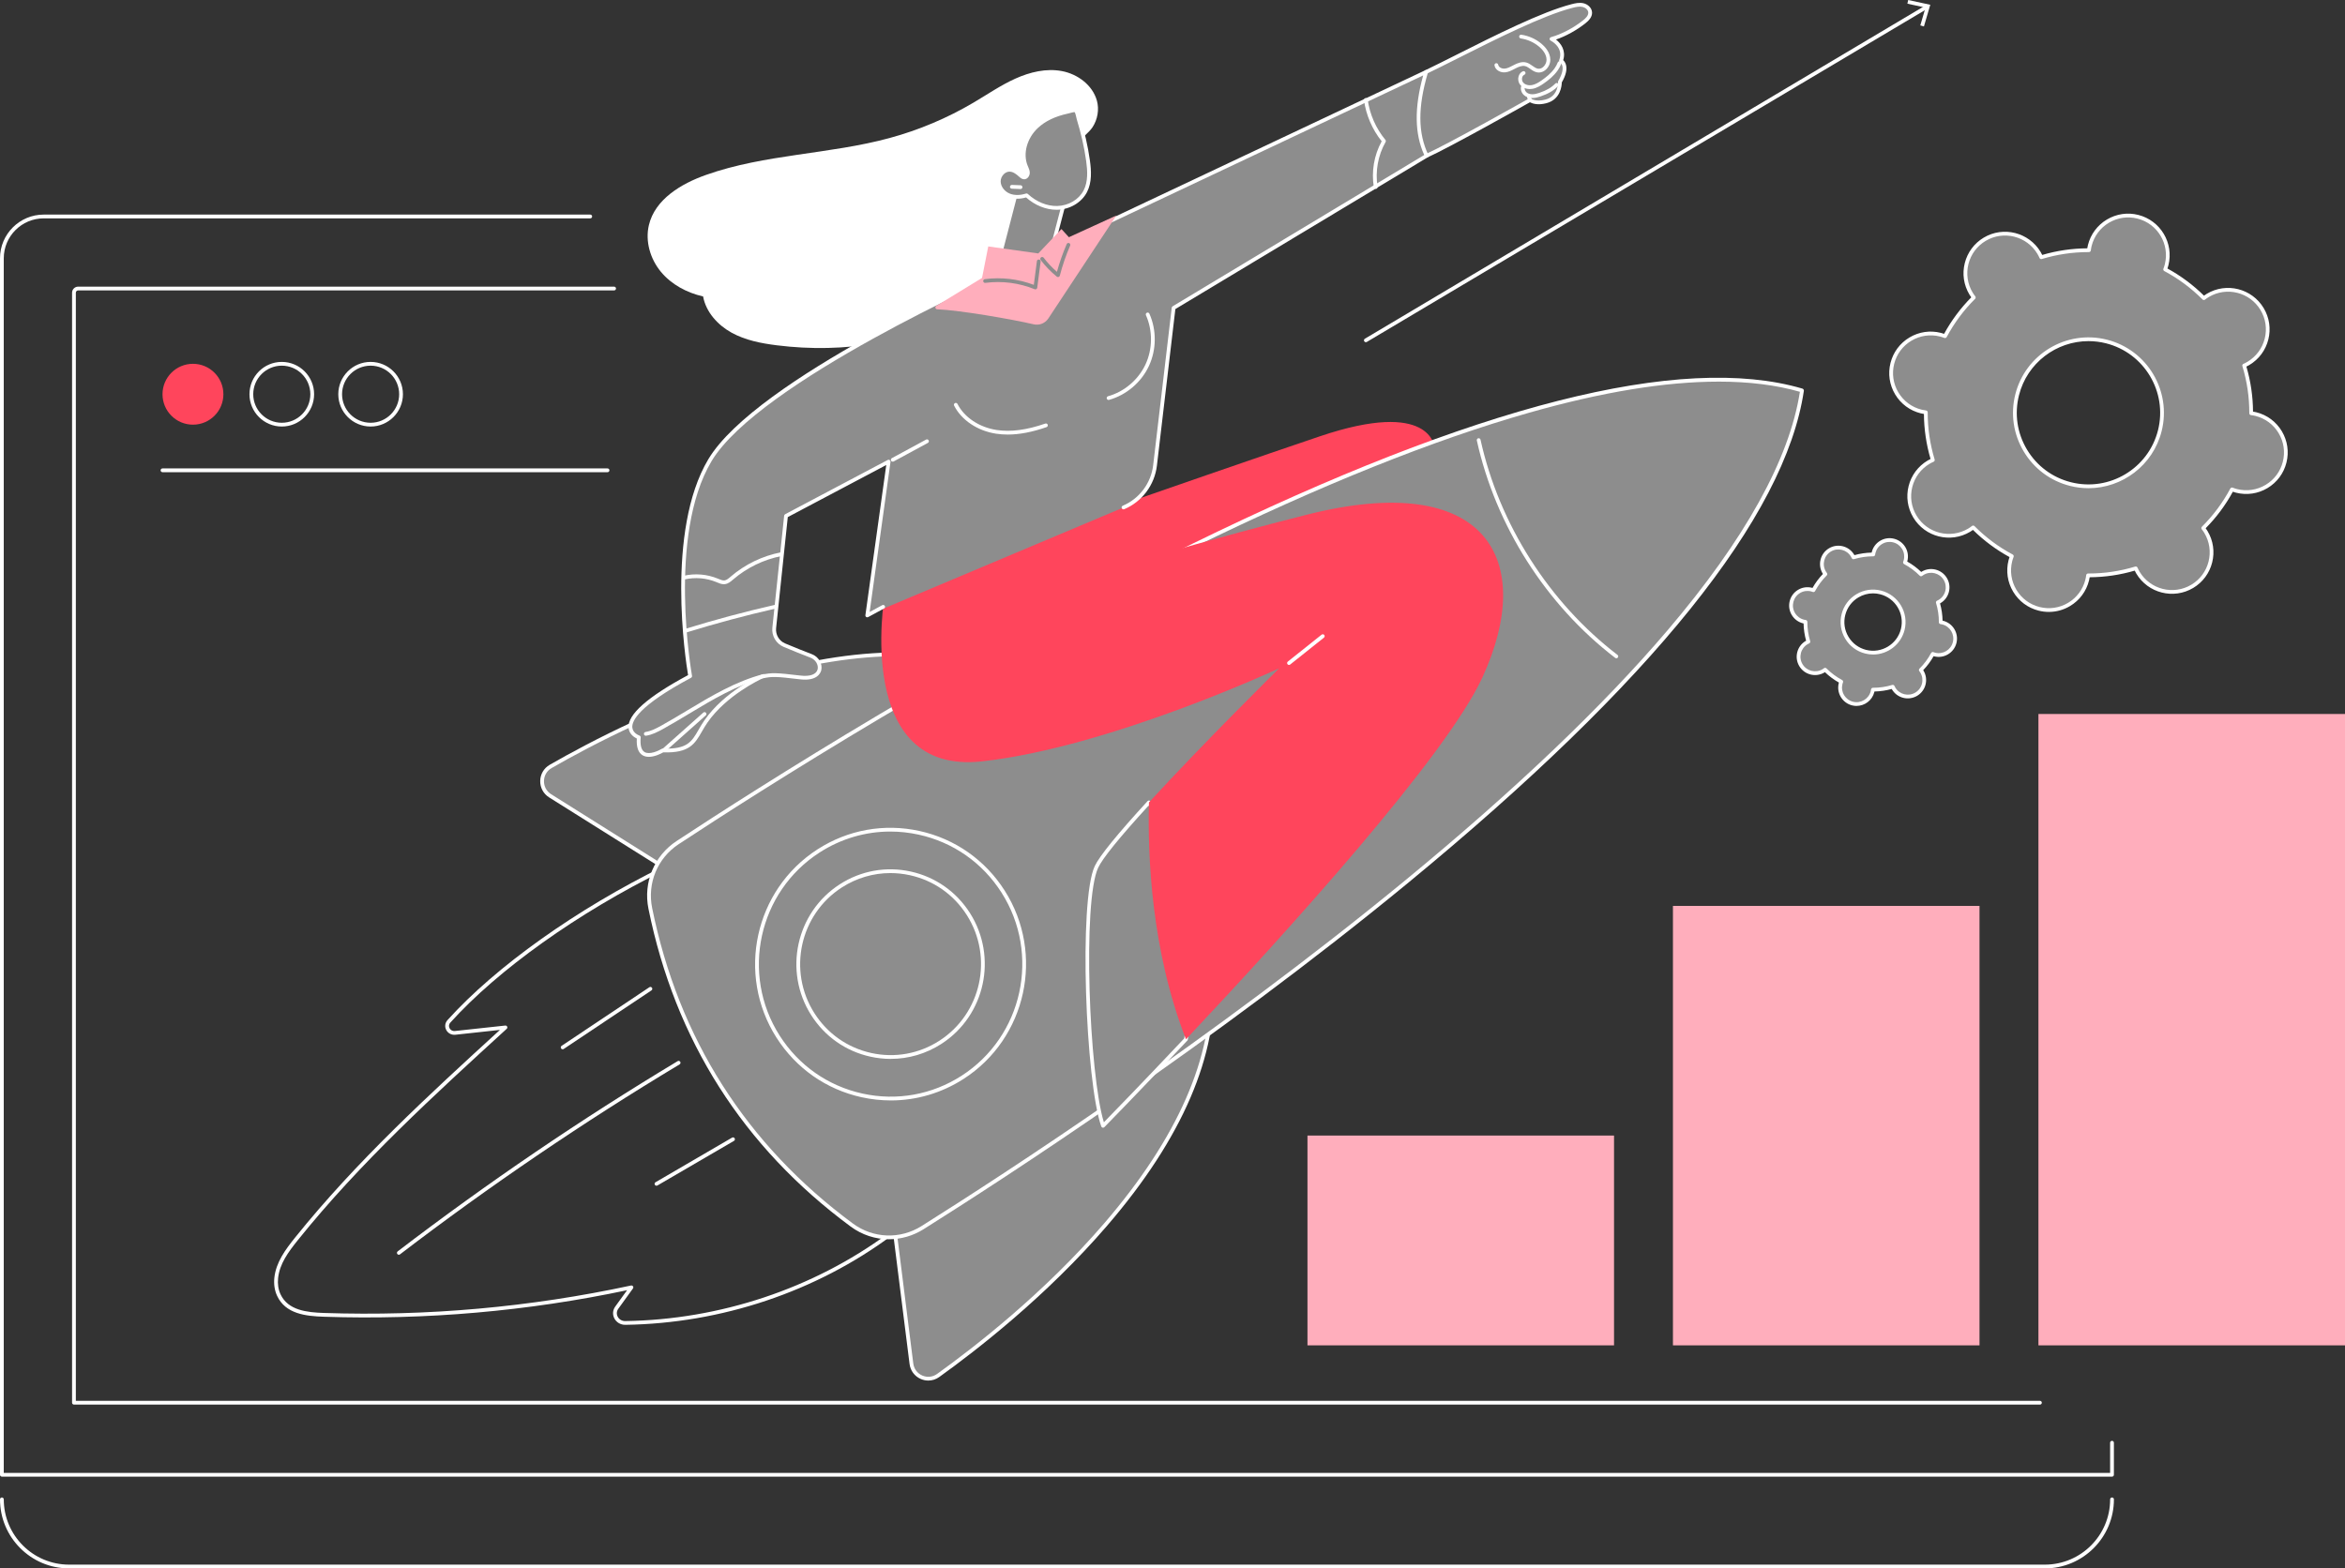 <?xml version="1.0" encoding="UTF-8"?>
<svg xmlns="http://www.w3.org/2000/svg" id="Capa_2" data-name="Capa 2" viewBox="0 0 2735.56 1830">
  <rect x="0" y="0" width="2735.56" height="1830" fill="#333333" stroke="none"/>
  <defs>
    <style>
      .cls-1 {
        fill: #ffaebc;
      }

      .cls-2 {
        fill: #fff;
      }

      .cls-3 {
        fill: #8d8d8d;
      }

      .cls-4 {
        fill: #ff455c;
      }
    </style>
  </defs>
  <g id="Capa_2-2" data-name="Capa 2">
    <g id="Illustration">
      <g id="Boost_in_traffic" data-name="Boost in traffic">
        <g>
          <path class="cls-2" d="M2463.76,1722.94H2.2c-1.21,0-2.2-.98-2.2-2.2V301.37c0-28.11,22.87-50.99,50.99-50.99h637.57c1.21,0,2.2.98,2.2,2.2s-.98,2.2-2.2,2.2H50.99c-25.69,0-46.6,20.9-46.6,46.6v1417.19h2457.17v-35.21c0-1.21.98-2.2,2.2-2.2s2.2.98,2.2,2.2v37.41c0,1.21-.98,2.2-2.2,2.2v-.03Z"></path>
          <path class="cls-2" d="M2379.69,1638.87H86.27c-1.21,0-2.2-.98-2.2-2.2V341.53c0-3.9,3.18-7.08,7.08-7.08h625.24c1.21,0,2.2.98,2.2,2.2s-.98,2.2-2.2,2.2H91.16c-1.48,0-2.69,1.2-2.69,2.69v1292.95h2291.22c1.21,0,2.2.98,2.2,2.2s-.98,2.2-2.2,2.2v-.02Z"></path>
          <path class="cls-2" d="M2385.42,1830H80.54c-44.41,0-80.54-36.13-80.54-80.54,0-1.21.98-2.2,2.2-2.2s2.2.98,2.2,2.2c0,41.99,34.16,76.15,76.15,76.15h2304.88c41.99,0,76.15-34.16,76.15-76.15,0-1.21.98-2.2,2.2-2.2s2.2.98,2.2,2.2c0,44.41-36.13,80.54-80.54,80.54h-.02Z"></path>
          <g>
            <circle class="cls-4" cx="225.09" cy="460" r="35.51"></circle>
            <path class="cls-2" d="M328.72,497.67c-20.79,0-37.7-16.91-37.7-37.7s16.91-37.7,37.7-37.7,37.7,16.91,37.7,37.7-16.91,37.7-37.7,37.7ZM328.72,426.66c-18.37,0-33.31,14.94-33.31,33.31s14.94,33.31,33.31,33.31,33.31-14.94,33.31-33.31-14.94-33.31-33.31-33.31Z"></path>
            <path class="cls-2" d="M432.34,497.67c-20.79,0-37.7-16.91-37.7-37.7s16.91-37.7,37.7-37.7,37.7,16.91,37.7,37.7-16.91,37.7-37.7,37.7ZM432.34,426.66c-18.37,0-33.31,14.94-33.31,33.31s14.94,33.31,33.31,33.31,33.31-14.94,33.31-33.31-14.94-33.31-33.31-33.31Z"></path>
          </g>
          <path class="cls-2" d="M708.72,550.96H189.58c-1.21,0-2.2-.98-2.2-2.2s.98-2.2,2.2-2.2h519.14c1.21,0,2.2.98,2.2,2.2s-.98,2.2-2.2,2.2h0Z"></path>
        </g>
        <g>
          <path class="cls-4" d="M1426.14,744.1l247.06-222.49s-3.48-56.39-133.41-12.56-484.85,167.97-484.85,167.97l24.42,125,346.77-57.92h.01Z"></path>
          <g>
            <g>
              <path class="cls-2" d="M729.23,1545.8c-5.34,0-10.13-2.85-12.54-7.47-2.35-4.51-1.96-9.68,1.03-13.83l13.78-19.08c-115.98,24.51-234.9,34.92-353.58,30.95-21.32-.71-44.88-3.25-54.68-24.42-2.92-6.3-4.01-13.63-3.18-21.21,1.98-17.84,12.59-32.33,24.23-46.82,71-88.4,156.17-166.64,238.91-242.22l-51.98,5.64c-4.51.49-8.7-1.74-10.71-5.68-1.96-3.83-1.37-8.21,1.54-11.43,56.4-62.53,150.8-129.68,252.53-179.62,1.01-.5,2.24-.14,2.84.82l263.36,427.27c.6.97.35,2.24-.56,2.92-88.39,65.56-198.77,102.56-310.78,104.19h-.22.01ZM736.61,1499.89c.73,0,1.43.37,1.84.99.5.76.47,1.75-.06,2.49l-17.11,23.7c-2,2.77-2.26,6.22-.7,9.23,1.67,3.21,5.02,5.18,8.8,5.11,110.42-1.61,219.22-37.86,306.61-102.13l-261.26-423.85c-100.56,49.61-193.7,115.97-249.42,177.74-1.68,1.87-2.02,4.29-.89,6.49.93,1.83,3.09,3.65,6.32,3.31l58.66-6.36c.95-.11,1.84.41,2.24,1.28.39.87.18,1.88-.52,2.52-84.17,76.87-171.21,156.35-243.41,246.25-11.65,14.5-21.44,27.86-23.29,44.55-.75,6.78.21,13.31,2.79,18.88,8.76,18.91,30.84,21.21,50.84,21.88,120.23,4.02,240.7-6.76,358.09-32.04.15-.03.31-.05.46-.05h.01Z"></path>
              <path class="cls-2" d="M656.36,1224.31c-.71,0-1.4-.34-1.83-.98-.67-1.01-.4-2.37.61-3.04l102.38-68.37c1.01-.67,2.37-.4,3.05.61.67,1.01.4,2.37-.61,3.04l-102.38,68.37c-.38.25-.8.37-1.22.37Z"></path>
              <path class="cls-2" d="M465.26,1464.05c-.66,0-1.31-.3-1.75-.86-.74-.96-.55-2.34.41-3.08,104.28-79.72,214.16-154.4,326.6-221.97,1.04-.63,2.39-.29,3.01.75s.29,2.39-.75,3.01c-112.29,67.49-222.04,142.08-326.19,221.7-.4.3-.87.45-1.33.45h0Z"></path>
              <path class="cls-2" d="M765.83,1383.52c-.75,0-1.49-.39-1.9-1.09-.61-1.05-.26-2.39.79-3l89.28-52.05c1.05-.61,2.39-.26,3,.79s.26,2.39-.79,3l-89.28,52.05c-.35.2-.73.3-1.1.3h0Z"></path>
            </g>
            <g>
              <g>
                <g>
                  <path class="cls-3" d="M1038.92,1397.92l24.29,193.24c1.88,14.98,18.97,22.53,31.2,13.77,83.67-59.95,331.47-255.73,319.35-463.87l-374.83,256.86h-.01Z"></path>
                  <path class="cls-2" d="M1082.93,1610.84c-2.97,0-5.97-.61-8.82-1.86-7.21-3.15-12.1-9.71-13.08-17.56l-24.29-193.24c-.1-.81.26-1.62.94-2.08l374.83-256.86c.66-.45,1.5-.51,2.21-.16s1.18,1.05,1.22,1.84c5.23,89.81-36.58,187.06-124.28,289.06-70.71,82.24-153.14,146.02-195.98,176.72-3.82,2.74-8.26,4.14-12.75,4.14h0ZM1041.26,1398.97l24.12,191.91c.79,6.29,4.71,11.55,10.49,14.08,5.71,2.5,12.17,1.82,17.25-1.82,42.68-30.58,124.79-94.11,195.21-176.01,85.65-99.62,127.16-194.49,123.42-282.04l-370.49,253.89h0Z"></path>
                </g>
                <g>
                  <path class="cls-3" d="M805.97,1031.68l-164.25-103.16c-12.73-8-12.38-26.76.65-34.26,89.18-51.29,369.75-195.55,552.54-97.25l-388.94,234.67h0Z"></path>
                  <path class="cls-2" d="M805.97,1033.88c-.41,0-.81-.11-1.17-.34l-164.25-103.16c-6.64-4.17-10.52-11.36-10.36-19.23.15-7.86,4.3-14.88,11.09-18.79,45.66-26.26,137.78-74.81,241.65-104.93,128.83-37.35,234.15-34.77,313.03,7.64.69.37,1.14,1.09,1.16,1.88s-.39,1.53-1.06,1.93l-388.94,234.67c-.35.21-.74.32-1.13.32h-.02ZM1048.04,765.61c-49.27,0-104,8.68-163.9,26.04-103.43,29.98-195.19,78.35-240.68,104.51-5.44,3.13-8.76,8.76-8.88,15.07-.12,6.32,2.98,12.08,8.31,15.43l163.1,102.44,384.46-231.97c-40.58-21.02-88.19-31.53-142.41-31.53h0Z"></path>
                </g>
              </g>
              <g>
                <path class="cls-3" d="M2102.12,455.76l-.14-.22c-332.47-97.61-1124.21,404.33-1311.49,527.61-25.24,16.61-37.91,47.02-31.89,76.74,31.14,153.53,109.48,276.69,235.01,369.47,24.3,17.96,57.07,19.13,82.64,3.04,189.76-119.38,974.65-632.09,1025.87-976.64Z"></path>
                <path class="cls-2" d="M1037.1,1445.97c-15.75,0-31.43-4.98-44.79-14.85-125.4-92.68-204.75-217.43-235.86-370.8-6.24-30.76,6.65-61.78,32.83-79.02,93.23-61.36,338.47-218,601.54-346.77,330.53-161.8,570-222.73,711.77-181.11.51.15.95.48,1.23.92l.14.22c.29.45.4.98.32,1.51-21.84,146.91-177.2,340.08-461.76,574.13-226.5,186.3-470.65,344.62-565.11,404.04-12.45,7.83-26.41,11.72-40.32,11.72h0ZM2004.8,445.28c-62.17,0-136.09,12.11-221.06,36.29-111.63,31.76-243.17,84.55-390.98,156.91-262.85,128.67-507.9,285.18-601.06,346.5-24.68,16.24-36.82,45.48-30.94,74.47,30.88,152.26,109.67,276.12,234.16,368.14,23.7,17.52,55.16,18.68,80.16,2.95,94.39-59.38,338.36-217.58,564.66-403.72,127.25-104.67,230.04-202.68,305.49-291.32,90.25-106.02,142.21-199.66,154.45-278.35-27.69-7.92-59.37-11.88-94.89-11.88h.01Z"></path>
              </g>
              <g>
                <g>
                  <path class="cls-3" d="M1122.94,1257.01c-72.53,46.67-168.93,25.37-215.34-47.58-46.4-72.95-25.23-169.93,47.3-216.6,72.52-46.67,168.93-25.37,215.34,47.58,46.4,72.95,25.23,169.93-47.3,216.6Z"></path>
                  <path class="cls-2" d="M1039.22,1283.98c-11.32,0-22.71-1.23-34.04-3.71-41.33-9.08-76.64-33.82-99.44-69.66-46.98-73.85-25.46-172.37,47.96-219.62,35.51-22.85,77.74-30.46,118.93-21.41,41.33,9.08,76.65,33.82,99.44,69.66,46.97,73.85,25.46,172.37-47.96,219.62-25.75,16.57-55.04,25.13-84.9,25.13h0ZM1038.62,970.25c-29.03,0-57.5,8.31-82.53,24.43-71.4,45.95-92.32,141.76-46.63,213.58,22.16,34.85,56.5,58.9,96.68,67.72,40.04,8.79,81.1,1.4,115.62-20.81l1.19,1.85-1.19-1.85c71.39-45.95,92.31-141.76,46.63-213.58-22.16-34.85-56.5-58.9-96.68-67.72-11-2.42-22.09-3.61-33.08-3.61h-.01Z"></path>
                </g>
                <g>
                  <path class="cls-3" d="M1096.98,1216.2c-50.12,32.25-116.74,17.53-148.81-32.88s-17.43-117.43,32.69-149.68,116.74-17.53,148.81,32.88,17.43,117.43-32.69,149.68Z"></path>
                  <path class="cls-2" d="M1039.13,1235.52c-7.87,0-15.8-.85-23.67-2.58-28.74-6.31-53.3-23.51-69.15-48.44-32.66-51.35-17.7-119.85,33.35-152.71,24.69-15.89,54.06-21.18,82.7-14.89,28.74,6.31,53.29,23.51,69.14,48.43,32.66,51.35,17.7,119.85-33.35,152.71-17.9,11.52-38.27,17.47-59.04,17.47h.02ZM1038.71,1018.71c-19.93,0-39.48,5.71-56.67,16.77-49.03,31.55-63.39,97.34-32.02,146.66,15.22,23.93,38.8,40.44,66.38,46.5,27.49,6.04,55.68.96,79.39-14.29,49.03-31.55,63.39-97.34,32.02-146.66-15.22-23.93-38.79-40.44-66.38-46.5-7.55-1.66-15.16-2.48-22.72-2.48h0Z"></path>
                </g>
              </g>
              <path class="cls-2" d="M1885.55,768.06c-.47,0-.93-.15-1.33-.45-80.61-61.71-139.45-154.15-161.41-253.62-.26-1.18.49-2.36,1.67-2.62,1.2-.27,2.35.49,2.62,1.67,21.75,98.48,79.99,190,159.79,251.09.96.74,1.15,2.11.41,3.08-.43.56-1.08.86-1.75.86h0Z"></path>
            </g>
          </g>
          <g>
            <g>
              <g>
                <path class="cls-3" d="M1340.32,936.23c-30.47,33.24-55.11,62.25-61.23,75.26-18.83,40.03-10.44,250.82,7.67,302.11,0,0,40.26-40.97,96.74-100.94,7.27-45.03,13.61-113.41,7.27-142.5-16.2-74.34-27.91-93.34-50.45-133.93h0Z"></path>
                <path class="cls-2" d="M1286.76,1315.8c-.16,0-.32-.02-.48-.05-.74-.16-1.34-.7-1.6-1.41-18.23-51.61-26.57-263.43-7.59-303.78,5.52-11.74,26.25-37.24,61.6-75.81.48-.52,1.18-.77,1.88-.7.7.08,1.32.5,1.66,1.11l2.86,5.14c20.79,37.36,32.24,57.94,47.81,129.38,6.69,30.72-.66,102.54-7.24,143.31-.07.43-.27.84-.57,1.16-55.84,59.31-96.37,100.57-96.77,100.98-.42.42-.98.66-1.57.66h0ZM1339.88,939.96c-33.8,36.97-53.58,61.35-58.8,72.46-18.34,38.98-10.64,240.7,6.64,297.06,9.65-9.87,46.06-47.23,93.72-97.84,8.01-49.91,13.03-114.18,7.18-141.02-15.43-70.81-26.77-91.19-47.36-128.18l-1.38-2.48Z"></path>
              </g>
              <path class="cls-4" d="M1523.99,600.67c-210.35,53.32-378.59,110.22-378.59,110.22l-27.25-55.95-86.4,41.53s-35.46,208.27,113.65,191.9c149.11-16.38,346.8-108.59,346.8-108.59,0,0-88.55,87.36-151.88,156.45-1.61,61.46,2.56,172.6,43.18,276.43,116.86-124.12,303.15-329.66,345.78-422.21,63.23-137.26,5.07-243.11-205.28-189.78h-.01Z"></path>
              <path class="cls-2" d="M1503.68,775.86c-.65,0-1.29-.28-1.72-.83-.75-.95-.6-2.33.35-3.09l39.4-31.4c.95-.75,2.33-.6,3.09.35.75.95.6,2.33-.35,3.09l-39.4,31.4c-.4.32-.89.48-1.37.48h0Z"></path>
            </g>
            <path class="cls-2" d="M1279.54,117.28c-5.11-18.05-22.4-30.85-40.73-34.33-18.33-3.47-37.38,1.13-54.39,8.81-17.02,7.69-32.5,18.36-48.58,27.86-30.67,18.13-63.76,32.1-98.1,41.43-70.32,19.1-145.28,18.71-214,42.99-29.08,10.27-59.54,28.4-66.75,58.54-4.52,18.91,1.58,39.54,13.94,54.5s30.39,24.52,49.26,28.8c3.36,18.24,17.02,33.32,33.18,42.25,16.17,8.93,34.69,12.5,52.99,14.78,78.29,9.79,160.76-2.6,228.09-43.97,33.91-20.84,63.29-49.3,85.08-82.74,10.82-16.61,19.77-34.48,26.34-53.21,6.19-17.63,6.25-37.41,12.5-54.58,3.12-8.56,11.29-12.61,16.15-20.01,5.89-8.97,7.98-20.73,5.04-31.12h-.02Z"></path>
            <g>
              <g>
                <path class="cls-3" d="M1663.65,83.94c44.45-20.76,122.74-64.75,170.24-76.91,4.18-1.07,8.57-2.04,12.78-1.09,4.21.95,8.18,4.38,8.35,8.72.17,4.39-3.36,7.96-6.79,10.69-10.76,8.57-25.02,16.44-38.26,20.1,0,0,17.32,8.58,10.98,25.51,0,0,10.14,5.33-1.26,24.61,0,0,.98,18.24-16.39,22.76-12.49,3.25-18.54-1.53-18.54-1.53,0,0-108.59,62.97-136.04,70.82-27.45,7.85-9-92.51,14.93-103.69h0Z"></path>
                <path class="cls-2" d="M1664.26,183.92c-.84,0-1.64-.48-2-1.3-.5-1.11,0-2.41,1.1-2.9,26.68-12.01,119.38-64.29,120.32-64.82.78-.44,1.74-.36,2.44.19.2.15,5.5,4.02,16.62,1.13,15.37-4,14.79-19.85,14.75-20.52-.02-.43.09-.86.3-1.23,5.37-9.08,5.55-14.55,4.76-17.54-.77-2.92-2.59-3.99-2.67-4.03-.93-.53-1.38-1.69-1-2.7,5.58-14.9-9.27-22.46-9.9-22.77-.81-.4-1.3-1.27-1.21-2.18.09-.91.72-1.66,1.6-1.91,12.22-3.38,26.23-10.74,37.48-19.7,2.63-2.09,6.1-5.29,5.96-8.89-.13-3.38-3.52-5.96-6.64-6.67-3.71-.84-7.67.03-11.75,1.07-34.25,8.77-89.21,36.44-133.36,58.67-13.51,6.8-26.27,13.23-36.47,18.09-1.1.52-2.41.06-2.93-1.04-.52-1.09-.06-2.41,1.04-2.93,10.16-4.85,22.9-11.26,36.39-18.05,44.35-22.33,99.54-50.11,134.25-59,4.43-1.14,9.14-2.16,13.81-1.1,4.83,1.09,9.84,5.15,10.06,10.78.22,5.59-4.24,9.81-7.61,12.49-10.31,8.21-22.88,15.14-34.46,19.08,5.8,4.51,11.8,12.83,8.4,24.02,1.08,1,2.45,2.71,3.21,5.39,1.54,5.44-.09,12.37-4.85,20.6-.05,3.6-1.19,19.91-18.04,24.29-10.2,2.65-16.56.27-19.14-1.11-10.71,6.03-94.29,53.01-119.55,64.37-.29.13-.6.19-.9.19v.03Z"></path>
                <path class="cls-2" d="M1784.66,103.9c-4.81,0-9.2-2-11.68-5.49-1.82-2.55-2.39-6.11-1.48-9.29.79-2.78,2.63-4.95,5.04-5.96,1.13-.47,2.41.06,2.88,1.18s-.06,2.4-1.18,2.87c-1.61.67-2.26,2.24-2.51,3.11-.54,1.9-.21,4.07.83,5.54,2.3,3.22,6.87,4.06,10.37,3.45,3.91-.68,7.48-2.75,11.62-5.65,4.77-3.35,10.8-7.97,15.06-14.11,1.47-2.12,2.67-4.36,3.56-6.66.44-1.13,1.71-1.69,2.84-1.26,1.13.44,1.69,1.71,1.25,2.84-1.01,2.62-2.38,5.17-4.05,7.58-4.66,6.71-11.08,11.65-16.15,15.2-4.01,2.81-8.4,5.52-13.4,6.38-1.01.18-2.03.26-3.02.26h.02Z"></path>
                <path class="cls-2" d="M1795.14,84.62c-.62,0-1.24-.05-1.85-.16-3.2-.56-5.72-2.34-8.17-4.07-1.99-1.41-3.86-2.73-5.91-3.25-3.62-.91-7.68.81-10.8,2.41l-1.63.85c-3.45,1.81-7.01,3.68-11.12,4.03-5.16.43-11.32-2.54-12.26-8.13-.2-1.2.61-2.33,1.8-2.53,1.22-.2,2.33.61,2.53,1.8.51,3.02,4.35,4.75,7.56,4.48,3.22-.27,6.25-1.86,9.45-3.54l1.67-.87c3.81-1.95,8.83-4.03,13.87-2.76,2.84.72,5.15,2.35,7.38,3.92,2.14,1.51,4.16,2.94,6.38,3.33,2.04.36,4.19-.31,6.05-1.88,2.45-2.06,4.03-5.37,4.03-8.44,0-7.06-5.51-12.71-8.79-15.44-6.09-5.07-13.45-8.36-21.27-9.5-1.2-.17-2.03-1.29-1.86-2.49s1.29-2.03,2.49-1.86c8.63,1.26,16.74,4.88,23.45,10.47,3.87,3.23,10.37,9.96,10.37,18.81,0,4.38-2.14,8.9-5.59,11.8-2.34,1.97-5.05,3.01-7.78,3.01h0Z"></path>
                <path class="cls-2" d="M1787.51,114.37c-3.76,0-7.17-1.16-9.61-3.28-3.01-2.61-4.39-6.74-3.42-10.29.32-1.17,1.54-1.86,2.7-1.54,1.17.32,1.86,1.53,1.54,2.7-.52,1.92.32,4.3,2.06,5.81,1.64,1.42,4.03,2.21,6.73,2.21h.11c2.79-.02,5.63-.84,8.04-1.64,8.16-2.71,14.26-6.25,18.66-10.84.84-.88,2.23-.9,3.1-.07.87.84.9,2.23.06,3.1-4.9,5.12-11.59,9.03-20.44,11.97-2.73.91-5.99,1.84-9.39,1.87h-.14Z"></path>
                <path class="cls-2" d="M1784.56,118.07c-.79,0-1.56-.43-1.95-1.19-.74-1.42-1.2-2.95-1.36-4.55-.13-1.21.75-2.29,1.96-2.41,1.23-.13,2.28.75,2.41,1.96.11,1.04.42,2.07.89,2.99.56,1.08.14,2.4-.94,2.96-.32.17-.67.25-1.01.25h0Z"></path>
              </g>
              <path class="cls-3" d="M1369.05,359.3l-21.65,183.72c-2.57,21.85-16.64,40.61-36.81,49.11l-298.9,125.95,24.93-179.45-119.7,63.32-13.75,130.73c-.91,8.62,3.94,16.81,11.9,20.11,10.07,4.18,23.4,9.65,31.16,12.52,13.66,5.05,16.6,28.61-12.6,25.14-29.2-3.46-33.02-3.52-44.81-1.01,0,0-41.83,18.54-65.27,52.25-13.49,19.39-13.3,35.35-50.41,33.91,0,0-31.03,19.09-27.94-15.28,0,0-45.61-15.12,59.9-71.4,0,0-29.84-163.27,23.04-251.89,55.97-93.8,337.88-218.2,337.88-218.2l497.63-234.88c-10.63,35.82-13.2,69.24.61,97.78l-295.21,177.58h0Z"></path>
              <path class="cls-2" d="M756.83,883.07c-2.59,0-5.14-.53-7.36-1.9-4.98-3.09-7.2-9.62-6.58-19.44-2.97-1.4-9.01-5.14-9.64-12.54-1.31-15.36,22.04-36.04,69.42-61.47-2.87-17.13-26.32-168.19,23.59-251.83,55.69-93.33,327.34-214,338.88-219.09l497.58-234.86c.78-.37,1.71-.24,2.37.32s.92,1.46.68,2.29c-11.95,40.26-11.79,70.83.48,96.2.49,1.02.13,2.25-.84,2.84l-294.29,177.02-21.52,182.65c-2.66,22.59-17.28,42.09-38.14,50.88-1.11.47-2.41-.05-2.88-1.17s.05-2.4,1.17-2.88c19.41-8.18,33.01-26.32,35.49-47.35l21.65-183.72c.08-.67.47-1.27,1.05-1.62l293.51-176.55c-11.29-24.73-11.7-55.17-1.23-92.87l-493.25,232.81c-2.86,1.27-281.96,125.21-336.93,217.34-51.84,86.89-23.06,248.75-22.77,250.37.17.94-.28,1.88-1.13,2.33-61.07,32.58-69.14,50.28-68.51,57.94.55,6.76,7.96,9.34,8.28,9.45.96.33,1.58,1.27,1.49,2.28-.8,8.92.68,14.61,4.4,16.92,5.8,3.59,16.55-1.45,20.21-3.7.37-.23.78-.33,1.23-.32,28.41,1.11,33.68-8.01,41.62-21.8,2.05-3.57,4.18-7.25,6.9-11.17,23.52-33.82,64.46-52.24,66.19-53,.14-.06.29-.11.43-.14,12.11-2.58,16.37-2.48,45.53.98,11.05,1.31,18.47-1.42,19.88-7.29,1.26-5.24-2.54-11.48-8.31-13.61-7.87-2.91-21.33-8.43-31.24-12.55-8.8-3.66-14.24-12.86-13.24-22.37l13.75-130.73c.07-.73.51-1.37,1.16-1.71l119.7-63.32c.73-.38,1.61-.33,2.29.14.67.47,1.03,1.28.91,2.1l-24.33,175.15,14.71-7.96c1.06-.58,2.4-.18,2.98.89s.18,2.4-.89,2.98l-18.53,10.03c-.73.39-1.62.34-2.3-.13-.68-.47-1.04-1.29-.92-2.11l24.34-175.2-114.88,60.77-13.63,129.57c-.8,7.6,3.54,14.94,10.56,17.86,9.87,4.1,23.28,9.6,31.08,12.48,7.88,2.92,12.84,11.33,11.05,18.76-.74,3.09-4.72,13-24.67,10.63-28.61-3.4-32.46-3.5-43.86-1.09-3.16,1.45-42.18,19.8-64.16,51.41-2.62,3.77-4.7,7.37-6.7,10.86-8.05,13.98-14.46,25.06-44.94,24.02-2.16,1.24-9.71,5.25-16.87,5.25l-.02-.03Z"></path>
              <path class="cls-2" d="M800.32,737.99c-.94,0-1.81-.61-2.1-1.55-.36-1.16.29-2.39,1.45-2.75,34.03-10.52,68.9-19.87,103.64-27.79,1.19-.28,2.36.47,2.63,1.65.27,1.18-.47,2.36-1.65,2.63-34.63,7.9-69.39,17.22-103.32,27.7-.21.07-.43.1-.65.1h0Z"></path>
              <path class="cls-2" d="M844.44,681.67c-2.85,0-5.51-1.12-7.89-2.12l-.81-.34c-11.73-4.85-24.99-5.94-37.33-3.07-1.17.27-2.36-.46-2.64-1.64s.46-2.36,1.64-2.64c13.23-3.08,27.44-1.91,40.01,3.29l.83.35c2.46,1.03,4.79,2.01,6.98,1.72,2.44-.32,4.68-2.25,6.84-4.11l.24-.21c16.76-14.4,37.06-24.23,58.7-28.44,1.19-.24,2.34.55,2.57,1.74s-.54,2.34-1.74,2.57c-20.89,4.06-40.49,13.56-56.67,27.46l-.24.2c-2.53,2.18-5.39,4.64-9.13,5.13-.46.06-.92.09-1.37.09v.02Z"></path>
              <path class="cls-2" d="M1604.84,220.4c-1.05,0-1.99-.76-2.16-1.84-3.04-18.39.2-37.42,9.12-53.74-10.95-13.63-18.26-30.58-20.64-47.93-.16-1.2.68-2.31,1.88-2.47,1.21-.17,2.31.68,2.47,1.88,2.33,17.04,9.66,33.69,20.62,46.88.58.7.67,1.7.22,2.49-8.85,15.51-12.25,34.53-9.34,52.17.2,1.2-.61,2.33-1.81,2.52-.12.02-.24.03-.36.03h0Z"></path>
              <path class="cls-2" d="M753.35,858.45c-1.06,0-2-.77-2.17-1.86-.19-1.2.63-2.32,1.83-2.51,6.5-1.01,12.54-4.15,18.67-7.56,9.94-5.52,19.92-11.52,29.57-17.32,28.07-16.87,57.1-34.32,89.26-42.65,1.17-.3,2.37.4,2.68,1.57.3,1.17-.4,2.37-1.57,2.68-31.54,8.17-60.3,25.45-88.1,42.16-9.68,5.82-19.7,11.84-29.71,17.4-6.49,3.61-12.92,6.94-20.13,8.06-.11.02-.23.03-.34.03h.01Z"></path>
              <path class="cls-2" d="M774.75,877.23c-.6,0-1.21-.25-1.64-.74-.81-.91-.72-2.29.18-3.1l47.14-41.95c.9-.8,2.29-.73,3.1.18.81.9.72,2.29-.18,3.1l-47.14,41.95c-.42.37-.94.56-1.46.56h0Z"></path>
              <path class="cls-2" d="M1041.44,538.69c-.78,0-1.54-.42-1.93-1.15-.58-1.07-.18-2.4.88-2.98l39.94-21.65c1.07-.58,2.4-.18,2.98.88.58,1.07.18,2.4-.88,2.98l-39.94,21.65c-.33.18-.69.26-1.04.26h0Z"></path>
              <path class="cls-2" d="M1175.48,507.04c-4.67,0-9.18-.34-13.56-1.01-21.61-3.31-40.35-15.86-48.89-32.74-.55-1.08-.11-2.4.97-2.95,1.08-.55,2.4-.11,2.95.97,7.92,15.64,25.41,27.29,45.64,30.39,16.46,2.52,35.04.07,56.81-7.48,1.14-.4,2.4.21,2.79,1.35.4,1.15-.21,2.4-1.35,2.79-16.74,5.81-31.7,8.68-45.35,8.68h-.01Z"></path>
              <path class="cls-2" d="M1293.2,466.65c-.96,0-1.84-.63-2.11-1.6-.33-1.17.35-2.38,1.52-2.71,18.95-5.31,35.26-19.17,43.64-37.08,8.37-17.91,8.58-39.4.56-57.48-.49-1.11,0-2.41,1.12-2.9,1.11-.5,2.4,0,2.9,1.12,8.53,19.22,8.31,42.07-.6,61.12s-26.27,33.8-46.44,39.45c-.2.06-.4.08-.59.08h0Z"></path>
            </g>
            <g>
              <g>
                <path class="cls-3" d="M1186.47,220.14l-20.94,80.77s27.77,3.13,40.86,1.4,22.42-17.96,22.42-17.96l13.73-52.5-56.06-11.71h-.01Z"></path>
                <path class="cls-2" d="M1196.17,305.03c-13.51,0-30-1.84-30.89-1.94-.63-.07-1.2-.41-1.56-.94-.36-.53-.48-1.18-.32-1.8l20.94-80.77c.29-1.14,1.44-1.83,2.57-1.6l56.06,11.71c.59.12,1.1.48,1.42.99.32.51.41,1.13.26,1.71l-13.73,52.5c-.05.19-.12.37-.22.54-.4.7-10.03,17.19-24.03,19.04-2.95.39-6.61.54-10.5.54v.02ZM1168.3,298.99c7.1.71,27.4,2.52,37.8,1.14,11.02-1.46,19.47-14.69,20.66-16.64l13.06-49.97-51.75-10.81-19.78,76.28h0Z"></path>
              </g>
              <g>
                <path class="cls-1" d="M1145.59,324.3l7.26-36.77,58.34,8.18,27.02-28.48,8.72,9.54,55.33-25.29-79.39,120.21c-3.75,5.57-10.51,8.24-17.02,6.72-24.68-5.78-85.29-16.38-112.68-17.56-2.08-.09-2.77-2.83-.99-3.92l53.4-32.63h.01Z"></path>
                <path class="cls-3" d="M1207.82,337.62c-.28,0-.56-.05-.83-.16-18.19-7.39-38.09-9.95-57.54-7.41-1.22.16-2.31-.69-2.46-1.89-.16-1.2.69-2.3,1.89-2.46,19.27-2.52,38.95-.21,57.12,6.66l3.59-27.64c.16-1.2,1.23-2.06,2.46-1.89,1.2.16,2.05,1.26,1.89,2.46l-3.95,30.43c-.09.67-.48,1.27-1.07,1.61-.34.2-.72.3-1.11.3h0Z"></path>
                <path class="cls-3" d="M1234.2,323.26c-.5,0-.99-.17-1.38-.49-7.02-5.68-13.35-12.2-18.83-19.38-.74-.96-.55-2.34.41-3.08.96-.74,2.34-.55,3.08.41,4.58,6,9.78,11.52,15.49,16.45,3.02-11.03,6.85-21.91,11.39-32.37.48-1.11,1.77-1.62,2.89-1.14,1.11.48,1.62,1.78,1.14,2.89-4.91,11.31-8.96,23.11-12.06,35.07-.19.72-.73,1.3-1.44,1.54-.23.07-.46.11-.69.11h0Z"></path>
              </g>
              <g>
                <g>
                  <path class="cls-3" d="M1269.27,187.63c1.65,11.98,2.35,24.83-3.22,35.55-6.12,11.81-19.38,19.01-32.61,19.35-13.23.34-26.18-5.59-35.9-14.62-6.69,2.14-14.15,2.63-20.64-.08-6.48-2.72-11.69-9.08-11.75-16.14s6.04-13.99,13.05-13.62c4.72.25,8.74,3.39,12.25,6.56,1.19,1.08,2.49,2.23,4.09,2.34,2.62.17,4.57-2.73,4.57-5.38s-1.32-5.08-2.33-7.52c-6.45-15.67.03-34.58,12.33-46.19,9.98-9.42,23.05-14.69,36.28-17.5,1.89-.4,7.7-2.44,9.39-1.46,1.92,1.12,2.93,8.01,3.58,10.15,2.31,7.57,4.39,15.22,6.17,22.94,1.96,8.47,3.57,17.02,4.75,25.63h-.01Z"></path>
                  <path class="cls-2" d="M1232.37,244.74c-12.32,0-25.09-5.19-35.39-14.37-7.54,2.17-14.93,1.99-20.93-.52-7.77-3.25-13.04-10.55-13.1-18.15-.04-4.28,1.88-8.68,5.13-11.79,2.93-2.8,6.55-4.24,10.23-4.04,5.36.29,9.71,3.59,13.61,7.13.89.81,1.9,1.72,2.76,1.77.4.04.75-.14,1.11-.48.67-.63,1.12-1.72,1.12-2.7,0-1.7-.77-3.45-1.57-5.3-.2-.47-.41-.93-.6-1.39-6.37-15.47-1.08-35.46,12.85-48.62,9.17-8.66,21.73-14.74,37.33-18.05.4-.08.98-.25,1.66-.44,4.07-1.13,7.33-1.91,9.29-.77,2.12,1.23,3.02,4.64,4.07,9.31.2.87.36,1.61.51,2.1,2.38,7.8,4.47,15.56,6.21,23.08,2.02,8.74,3.63,17.43,4.79,25.83,1.63,11.81,2.49,25.42-3.44,36.86-6.27,12.09-19.82,20.15-34.51,20.53-.37,0-.75,0-1.12,0h-.01ZM1197.53,225.72c.55,0,1.08.2,1.49.59,9.93,9.23,22.41,14.33,34.35,14.04,13.11-.34,25.17-7.47,30.72-18.16,5.37-10.35,4.52-23.12,2.99-34.24-1.14-8.27-2.73-16.83-4.72-25.44-1.72-7.42-3.78-15.09-6.13-22.79-.17-.56-.37-1.42-.59-2.42-.34-1.52-1.22-5.46-2-6.44-1.16-.16-4.57.8-5.9,1.17-.79.22-1.47.41-1.93.5-14.8,3.15-26.65,8.85-35.23,16.95-12.64,11.94-17.49,29.93-11.8,43.76.18.44.37.87.56,1.31.9,2.08,1.93,4.43,1.93,7.04,0,2.19-.95,4.46-2.5,5.92-1.25,1.17-2.78,1.76-4.4,1.66-2.39-.15-4.14-1.74-5.42-2.9-3.3-2.99-6.91-5.79-10.9-6-2.41-.13-4.92.87-6.96,2.83-2.39,2.28-3.8,5.49-3.77,8.58.05,5.78,4.33,11.59,10.41,14.14,5.36,2.24,12.15,2.25,19.12.02.22-.07.44-.1.67-.1v-.02Z"></path>
                </g>
                <path class="cls-2" d="M1190.51,220.57h-.09l-10.15-.42c-1.21-.05-2.15-1.07-2.1-2.29.05-1.21,1.12-2.12,2.29-2.1l10.15.42c1.21.05,2.15,1.07,2.1,2.29-.05,1.18-1.02,2.1-2.19,2.1h-.01Z"></path>
              </g>
            </g>
          </g>
        </g>
        <g>
          <path class="cls-2" d="M1593.33,399.29c-.75,0-1.48-.38-1.89-1.07-.62-1.04-.28-2.39.77-3.01L2246.56,6.11c1.04-.62,2.39-.28,3.01.76s.28,2.39-.77,3.01l-654.35,389.1c-.35.21-.74.31-1.12.31h0Z"></path>
          <polygon class="cls-2" points="2244.35 30.87 2240.13 29.63 2246.23 8.86 2225.07 4.3 2226 0 2251.78 5.57 2244.35 30.87"></polygon>
        </g>
        <g>
          <rect class="cls-1" x="1525.23" y="1324.97" width="357.62" height="244.79"></rect>
          <rect class="cls-1" x="1951.58" y="1057.01" width="357.62" height="512.75"></rect>
          <rect class="cls-1" x="2377.94" y="833.08" width="357.62" height="736.68"></rect>
        </g>
        <g>
          <path class="cls-3" d="M2665.14,539.25c6.23-24.74-8.78-49.85-33.53-56.08-1.85-.46-3.69-.77-5.53-1.01.06-19.1-2.76-37.83-8.19-55.63,1.7-.75,3.37-1.58,5-2.55,21.9-13.09,29.05-41.45,15.95-63.35-13.09-21.9-41.47-29.04-63.37-15.96-1.63.97-3.16,2.06-4.62,3.19-13.11-13.21-28.27-24.56-45.14-33.55.67-1.73,1.27-3.5,1.73-5.34,6.23-24.74-8.78-49.85-33.53-56.08s-49.86,8.77-56.09,33.51c-.46,1.84-.77,3.69-1.01,5.53-19.11-.07-37.84,2.75-55.65,8.18-.75-1.69-1.58-3.37-2.56-5-13.09-21.9-41.47-29.04-63.37-15.96-21.91,13.09-29.05,41.45-15.95,63.35.98,1.63,2.06,3.15,3.2,4.62-13.21,13.11-24.57,28.26-33.56,45.12-1.73-.67-3.5-1.27-5.35-1.73-24.75-6.23-49.86,8.77-56.09,33.51-6.23,24.74,8.78,49.85,33.53,56.08,1.85.46,3.69.77,5.53,1.01-.06,19.1,2.76,37.83,8.19,55.63-1.7.75-3.37,1.58-5,2.55-21.91,13.09-29.05,41.45-15.95,63.35,13.09,21.9,41.47,29.04,63.37,15.96,1.63-.97,3.16-2.06,4.62-3.19,13.11,13.21,28.27,24.56,45.14,33.55-.67,1.73-1.27,3.5-1.73,5.35-6.23,24.74,8.78,49.85,33.53,56.08,24.75,6.23,49.86-8.77,56.09-33.51.46-1.84.77-3.69,1.01-5.53,19.11.07,37.84-2.75,55.65-8.17.75,1.69,1.58,3.37,2.56,5,13.1,21.9,41.47,29.04,63.37,15.96,21.9-13.09,29.05-41.45,15.95-63.35-.98-1.63-2.06-3.15-3.2-4.62,13.21-13.11,24.57-28.26,33.56-45.12,1.73.67,3.5,1.27,5.35,1.73,24.75,6.23,49.86-8.77,56.09-33.51v-.02ZM2519.53,502.59c-11.57,45.94-58.21,73.81-104.17,62.24s-73.84-58.2-62.27-104.14,58.21-73.81,104.17-62.24,73.84,58.2,62.27,104.14h0Z"></path>
          <path class="cls-2" d="M2390.09,713.99c-3.97,0-7.96-.49-11.91-1.49-12.54-3.16-23.1-11.01-29.73-22.1-6.64-11.1-8.55-24.11-5.39-36.64.31-1.22.68-2.45,1.14-3.78-15.64-8.54-29.96-19.19-42.63-31.68-1.14.82-2.22,1.54-3.29,2.18-22.91,13.69-52.69,6.19-66.38-16.72-6.63-11.1-8.55-24.11-5.39-36.64,3.16-12.54,11.01-23.09,22.1-29.72,1.07-.64,2.22-1.25,3.48-1.86-5.01-17.06-7.61-34.72-7.73-52.53-1.39-.22-2.67-.48-3.87-.78-12.54-3.16-23.1-11.01-29.73-22.1-6.63-11.1-8.55-24.11-5.39-36.64,3.16-12.53,11.01-23.09,22.1-29.72,11.1-6.63,24.12-8.54,36.65-5.39,1.2.3,2.45.68,3.78,1.14,8.54-15.64,19.19-29.95,31.69-42.6-.83-1.14-1.55-2.23-2.18-3.29-6.63-11.1-8.55-24.11-5.39-36.64,3.16-12.53,11.01-23.09,22.1-29.72,22.91-13.69,52.69-6.19,66.38,16.71.64,1.07,1.26,2.22,1.87,3.48,17.07-5.01,34.73-7.61,52.55-7.72.22-1.39.48-2.65.78-3.87,3.16-12.53,11.01-23.09,22.1-29.72,11.1-6.63,24.11-8.54,36.65-5.39,25.88,6.52,41.64,32.87,35.13,58.74-.31,1.22-.68,2.45-1.14,3.78,15.64,8.54,29.96,19.19,42.63,31.68,1.13-.82,2.22-1.54,3.29-2.18,22.91-13.69,52.69-6.19,66.38,16.72,6.63,11.1,8.55,24.11,5.39,36.64-3.16,12.53-11.01,23.09-22.1,29.72-1.06.64-2.21,1.25-3.48,1.86,5.01,17.06,7.61,34.71,7.73,52.53,1.39.22,2.65.48,3.87.78,12.54,3.16,23.1,11.01,29.73,22.1,6.63,11.1,8.55,24.11,5.39,36.64-3.16,12.53-11.01,23.09-22.1,29.72-11.1,6.63-24.11,8.54-36.65,5.39-1.2-.3-2.45-.68-3.78-1.14-8.54,15.63-19.18,29.95-31.69,42.61.83,1.14,1.55,2.22,2.18,3.29,6.63,11.1,8.55,24.11,5.39,36.64-3.16,12.53-11.01,23.09-22.1,29.72-22.91,13.69-52.69,6.19-66.38-16.71-.64-1.06-1.25-2.21-1.87-3.48-17.07,5.01-34.73,7.61-52.55,7.72-.22,1.39-.48,2.66-.78,3.87-3.16,12.53-11.01,23.09-22.1,29.72-7.6,4.54-16.11,6.87-24.74,6.87h-.01ZM2301.78,613.21c.57,0,1.13.22,1.56.65,13.13,13.22,28.14,24.38,44.61,33.16.98.52,1.41,1.69,1.02,2.72-.73,1.89-1.25,3.51-1.65,5.1-2.87,11.4-1.13,23.23,4.9,33.32,6.03,10.09,15.63,17.23,27.04,20.1,11.4,2.87,23.23,1.13,33.33-4.9,10.09-6.03,17.23-15.63,20.1-27.02.4-1.58.7-3.25.96-5.27.14-1.1,1.07-1.92,2.18-1.92h.67c18.44,0,36.71-2.72,54.33-8.08,1.06-.32,2.2.2,2.65,1.21.82,1.85,1.6,3.37,2.43,4.77,12.45,20.83,39.53,27.65,60.36,15.2,10.09-6.03,17.23-15.63,20.1-27.02,2.87-11.4,1.13-23.23-4.9-33.32-.83-1.39-1.83-2.83-3.05-4.4-.68-.88-.6-2.12.19-2.91,13.23-13.13,24.39-28.13,33.17-44.59.52-.98,1.69-1.41,2.73-1.02,1.86.72,3.53,1.26,5.09,1.65,11.4,2.87,23.23,1.13,33.33-4.9,10.09-6.03,17.23-15.63,20.1-27.02,2.87-11.4,1.13-23.23-4.9-33.32-6.03-10.09-15.63-17.23-27.03-20.1-1.58-.4-3.25-.7-5.27-.96-1.1-.14-1.92-1.08-1.92-2.19.06-18.67-2.66-37.17-8.09-54.98-.32-1.06.2-2.2,1.21-2.65,1.85-.82,3.37-1.59,4.77-2.43,10.09-6.03,17.23-15.63,20.1-27.02,2.87-11.4,1.13-23.23-4.91-33.32-12.45-20.83-39.53-27.65-60.36-15.2-1.39.83-2.83,1.83-4.4,3.05-.87.68-2.12.6-2.9-.19-13.13-13.22-28.14-24.38-44.61-33.16-.98-.52-1.41-1.69-1.02-2.72.73-1.89,1.25-3.51,1.65-5.1,5.92-23.53-8.4-47.49-31.94-53.41-11.41-2.87-23.24-1.13-33.33,4.9s-17.23,15.63-20.1,27.02c-.4,1.58-.7,3.25-.96,5.27-.14,1.1-1.07,1.92-2.18,1.92h-.66c-18.44,0-36.72,2.72-54.34,8.08-1.07.32-2.2-.2-2.65-1.21-.8-1.81-1.6-3.37-2.44-4.77-12.45-20.83-39.53-27.64-60.36-15.2-10.09,6.03-17.23,15.63-20.1,27.02-2.87,11.4-1.13,23.23,4.91,33.32.84,1.4,1.81,2.8,3.05,4.4.68.88.6,2.12-.19,2.91-13.22,13.12-24.38,28.12-33.17,44.59-.53.98-1.69,1.41-2.73,1.02-1.86-.72-3.53-1.26-5.09-1.65-11.4-2.87-23.24-1.13-33.33,4.9s-17.23,15.63-20.1,27.02c-2.87,11.4-1.13,23.23,4.9,33.32,6.03,10.09,15.63,17.23,27.03,20.1,1.57.39,3.29.71,5.27.96,1.1.14,1.93,1.08,1.92,2.19-.06,18.66,2.66,37.16,8.09,54.98.32,1.06-.2,2.2-1.21,2.65-1.82.81-3.38,1.6-4.77,2.43-10.09,6.03-17.23,15.63-20.1,27.02-2.87,11.4-1.13,23.23,4.91,33.32,12.45,20.83,39.53,27.64,60.36,15.2,1.39-.83,2.83-1.82,4.4-3.05.4-.31.87-.46,1.34-.46h0ZM2436.32,569.63c-7.1,0-14.3-.86-21.49-2.67-22.8-5.74-41.99-20.01-54.06-40.19-12.06-20.17-15.55-43.83-9.81-66.62,11.85-47.05,59.78-75.68,106.83-63.83,47.06,11.85,75.71,59.77,63.86,106.81l-2.13-.54,2.13.54c-10.04,39.86-45.98,66.5-85.34,66.5h.01ZM2436.31,398.03c-37.4,0-71.55,25.31-81.08,63.18-5.45,21.65-2.14,44.13,9.32,63.3,11.46,19.17,29.7,32.73,51.36,38.18,44.72,11.26,90.25-15.95,101.5-60.64,11.25-44.7-15.96-90.22-60.68-101.48-6.83-1.72-13.68-2.54-20.42-2.54h0Z"></path>
        </g>
        <g>
          <path class="cls-3" d="M2280.18,749.77c2.59-10.29-3.65-20.72-13.94-23.31-.77-.19-1.53-.32-2.3-.42.03-7.94-1.15-15.73-3.4-23.13.71-.31,1.4-.66,2.08-1.06,9.11-5.44,12.08-17.23,6.63-26.34-5.44-9.1-17.24-12.07-26.35-6.63-.68.41-1.31.86-1.92,1.33-5.45-5.49-11.75-10.21-18.77-13.95.28-.72.53-1.46.72-2.22,2.59-10.29-3.65-20.72-13.94-23.31s-20.73,3.65-23.32,13.93c-.19.77-.32,1.53-.42,2.3-7.95-.03-15.73,1.14-23.13,3.4-.31-.7-.66-1.4-1.06-2.08-5.44-9.1-17.24-12.07-26.35-6.63s-12.08,17.23-6.63,26.34c.41.68.86,1.31,1.33,1.92-5.49,5.45-10.21,11.75-13.95,18.76-.72-.28-1.46-.53-2.22-.72-10.29-2.59-20.73,3.65-23.32,13.93-2.59,10.29,3.65,20.72,13.94,23.31.77.19,1.53.32,2.3.42-.03,7.94,1.15,15.73,3.4,23.13-.71.31-1.4.66-2.08,1.06-9.11,5.44-12.08,17.23-6.63,26.34,5.44,9.1,17.24,12.07,26.35,6.63.68-.41,1.31-.86,1.92-1.33,5.45,5.49,11.75,10.21,18.77,13.95-.28.72-.53,1.46-.72,2.22-2.59,10.29,3.65,20.72,13.94,23.31s20.73-3.65,23.32-13.93c.19-.77.32-1.53.42-2.3,7.94.03,15.73-1.14,23.13-3.4.31.7.66,1.4,1.06,2.08,5.44,9.1,17.24,12.07,26.35,6.63s12.08-17.23,6.63-26.34c-.41-.68-.86-1.31-1.33-1.92,5.49-5.45,10.21-11.75,13.95-18.76.72.28,1.46.53,2.22.72,10.29,2.59,20.73-3.65,23.32-13.93ZM2219.65,734.53c-4.81,19.1-24.2,30.68-43.31,25.87s-30.7-24.2-25.89-43.3,24.2-30.68,43.31-25.87,30.7,24.2,25.89,43.3Z"></path>
          <path class="cls-2" d="M2165.79,823.69c-1.73,0-3.48-.21-5.23-.65-5.54-1.4-10.21-4.87-13.15-9.77-2.94-4.91-3.78-10.66-2.39-16.21.05-.21.11-.43.18-.65-5.94-3.35-11.42-7.42-16.32-12.13-.19.12-.38.24-.57.36-10.13,6.05-23.3,2.73-29.35-7.39-2.93-4.91-3.78-10.66-2.38-16.21,1.4-5.54,4.87-10.21,9.77-13.14.19-.11.38-.22.58-.33-1.83-6.55-2.83-13.3-2.96-20.11-.23-.05-.44-.1-.66-.15-5.54-1.4-10.21-4.87-13.15-9.77-2.93-4.91-3.78-10.66-2.38-16.21,1.4-5.54,4.87-10.21,9.77-13.14,4.91-2.93,10.67-3.77,16.21-2.38.21.05.43.11.65.18,3.34-5.94,7.41-11.41,12.13-16.31-.12-.19-.24-.38-.35-.57-2.93-4.91-3.78-10.66-2.39-16.21,1.4-5.54,4.87-10.21,9.78-13.14,10.13-6.06,23.3-2.74,29.36,7.39.11.19.23.38.33.58,6.55-1.83,13.3-2.82,20.12-2.96.05-.23.1-.44.15-.66,1.39-5.54,4.86-10.21,9.77-13.14s10.66-3.78,16.21-2.38c5.54,1.4,10.21,4.87,13.15,9.77,2.94,4.91,3.78,10.66,2.39,16.2-.05.21-.11.43-.18.65,5.94,3.34,11.41,7.41,16.32,12.13.19-.12.38-.24.57-.36,10.12-6.05,23.3-2.74,29.35,7.39,2.94,4.91,3.78,10.66,2.39,16.21-1.4,5.54-4.87,10.21-9.78,13.14-.19.11-.38.22-.58.33,1.83,6.55,2.83,13.3,2.96,20.11.22.05.44.1.65.15,11.45,2.88,18.41,14.54,15.53,25.98s-14.53,18.41-25.99,15.52c-.21-.05-.43-.11-.65-.18-3.34,5.94-7.42,11.41-12.13,16.31.12.19.24.38.35.57,2.94,4.91,3.78,10.66,2.39,16.2-1.4,5.54-4.87,10.21-9.78,13.14-10.13,6.05-23.3,2.74-29.36-7.39-.11-.19-.22-.38-.33-.58-6.55,1.83-13.3,2.82-20.12,2.95-.05.22-.1.44-.15.65-2.44,9.7-11.18,16.17-20.76,16.18l.03.03ZM2129.12,779.23c.57,0,1.13.22,1.56.65,5.36,5.4,11.5,9.97,18.24,13.56.98.52,1.41,1.69,1.02,2.73-.25.64-.47,1.29-.64,1.98-1.11,4.4-.43,8.97,1.9,12.87,2.33,3.9,6.04,6.66,10.45,7.77,9.1,2.29,18.37-3.24,20.66-12.34.17-.68.28-1.36.37-2.04.14-1.1,1.07-1.92,2.18-1.92h.29c7.54,0,15.01-1.11,22.21-3.3,1.06-.32,2.2.2,2.65,1.21.28.62.58,1.24.94,1.85,4.81,8.05,15.27,10.69,23.34,5.87,3.9-2.33,6.66-6.04,7.77-10.45,1.11-4.41.44-8.98-1.9-12.88-.36-.6-.76-1.16-1.18-1.7-.68-.88-.6-2.12.19-2.91,5.41-5.36,9.97-11.5,13.56-18.23.52-.98,1.69-1.41,2.73-1.02.64.24,1.29.47,1.97.64,9.1,2.29,18.37-3.24,20.66-12.34,2.29-9.09-3.25-18.36-12.35-20.65-.68-.17-1.36-.28-2.04-.37-1.1-.14-1.93-1.08-1.92-2.19.03-7.63-1.09-15.19-3.31-22.48-.32-1.06.2-2.2,1.21-2.65.62-.28,1.24-.58,1.84-.94,3.9-2.33,6.66-6.04,7.77-10.45,1.11-4.41.44-8.98-1.9-12.88-4.82-8.05-15.28-10.69-23.34-5.88-.6.36-1.16.76-1.7,1.18-.87.68-2.12.6-2.91-.19-5.37-5.41-11.5-9.97-18.24-13.56-.98-.52-1.41-1.69-1.02-2.73.25-.64.47-1.29.64-1.97,1.11-4.41.44-8.98-1.9-12.88-2.33-3.9-6.04-6.66-10.45-7.77-4.41-1.11-8.98-.44-12.88,1.89s-6.66,6.04-7.77,10.45c-.17.68-.29,1.36-.37,2.04-.14,1.1-1.07,1.92-2.18,1.92h-.28c-7.54,0-15.01,1.11-22.22,3.3-1.06.32-2.2-.2-2.65-1.21-.28-.62-.58-1.24-.94-1.84-4.81-8.05-15.28-10.69-23.34-5.88-3.9,2.33-6.66,6.04-7.77,10.45-1.11,4.4-.44,8.98,1.9,12.88.36.6.76,1.16,1.18,1.7.68.88.6,2.12-.19,2.91-5.41,5.36-9.97,11.5-13.56,18.23-.52.98-1.7,1.41-2.73,1.02-.64-.25-1.29-.47-1.97-.64-4.41-1.11-8.98-.44-12.88,1.89s-6.66,6.04-7.77,10.45c-1.11,4.41-.44,8.98,1.9,12.88,2.33,3.9,6.04,6.66,10.45,7.77.68.17,1.36.28,2.04.37,1.1.14,1.93,1.08,1.92,2.19-.03,7.63,1.08,15.19,3.31,22.48.32,1.06-.2,2.2-1.21,2.65-.62.28-1.24.58-1.85.94-3.9,2.33-6.66,6.04-7.77,10.44-1.11,4.41-.44,8.98,1.9,12.88,4.82,8.05,15.29,10.69,23.34,5.88.6-.36,1.16-.76,1.71-1.18.4-.31.87-.46,1.34-.46h-.01ZM2280.18,749.77h.02-.02ZM2185.05,763.68c-3.05,0-6.16-.37-9.25-1.15-9.81-2.47-18.07-8.61-23.26-17.29s-6.69-18.86-4.22-28.67,8.61-18.07,17.29-23.25c8.69-5.19,18.87-6.68,28.68-4.21,20.25,5.1,32.58,25.72,27.48,45.96-4.32,17.15-19.78,28.62-36.72,28.62h0ZM2184.98,692.33c-5.97,0-11.85,1.61-17.12,4.75-7.68,4.59-13.1,11.89-15.29,20.56-2.18,8.67-.86,17.67,3.73,25.34,4.59,7.67,11.89,13.1,20.56,15.29,17.89,4.51,36.13-6.38,40.64-24.28s-6.39-36.12-24.3-40.63c-2.73-.69-5.49-1.03-8.24-1.03h.02ZM2219.65,734.53h.02-.02Z"></path>
        </g>
      </g>
    </g>
  </g>
</svg>
